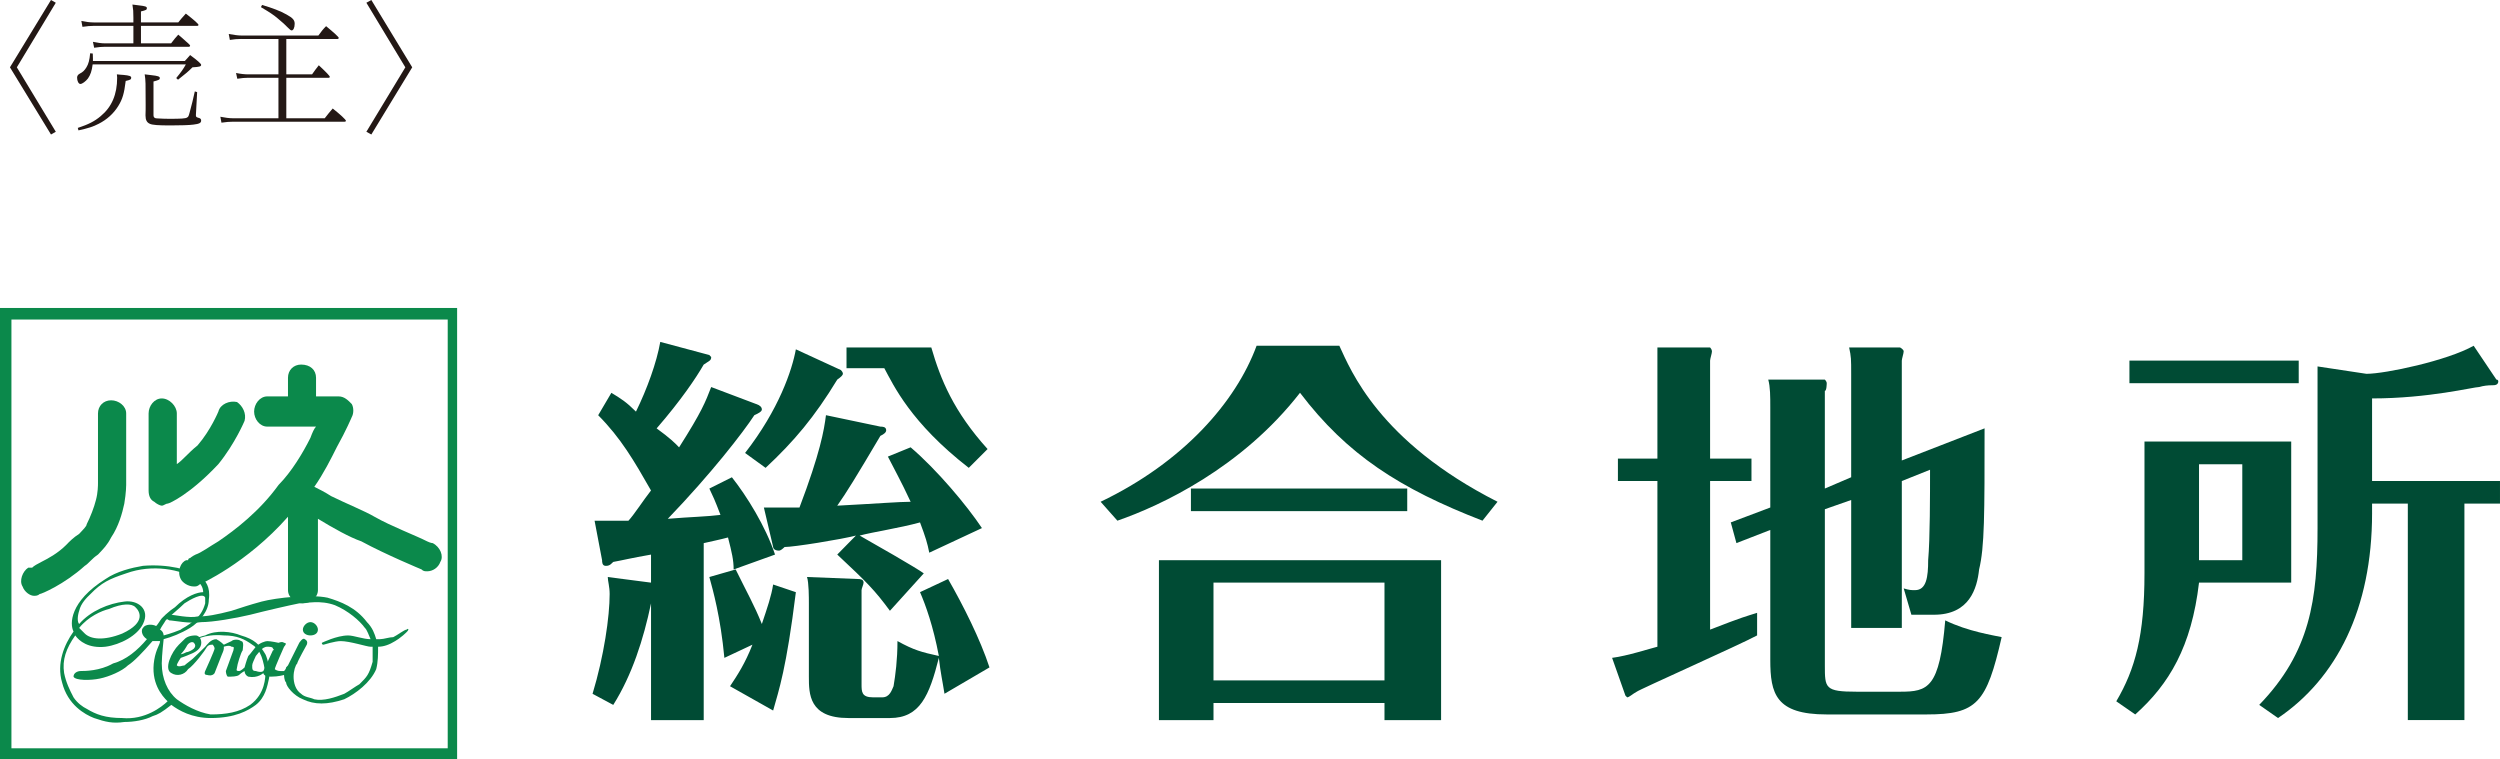 <?xml version="1.0" encoding="UTF-8"?>
<svg id="_レイヤー_1" data-name="レイヤー_1" xmlns="http://www.w3.org/2000/svg" version="1.1" viewBox="0 0 217.778 66.154">
  <!-- Generator: Adobe Illustrator 29.0.1, SVG Export Plug-In . SVG Version: 2.1.0 Build 192)  -->
  <defs>
    <style>
      .st0 {
        fill: #004b34;
      }

      .st1 {
        fill: #231815;
      }

      .st2 {
        fill: #0b894b;
      }
    </style>
  </defs>
  <g>
    <path class="st1" d="M4.861,11.478l-.419.239L.867,5.864,4.442,0l.419.239L1.467,5.864l3.394,5.613Z"/>
    <path class="st1" d="M8.07,5.612c-.072.576-.191.912-.408,1.224-.191.252-.503.479-.659.479s-.288-.252-.288-.552c0-.155.084-.275.252-.359.24-.12.396-.264.563-.54.181-.3.265-.611.324-1.224l.228.024c.013.204.013.264.013.42v.228h8.011l.049-.06q.048-.048.155-.168c.108-.132.132-.156.252-.288.636.468.96.756.96.852,0,.144-.145.18-.756.216-.36.36-.6.563-1.26,1.079l-.155-.144c.443-.54.611-.779.839-1.188h-8.119ZM6.776,11.142c.923-.3,1.463-.576,1.99-1.02.972-.804,1.439-1.895,1.439-3.358,0-.048,0-.084-.023-.288.251.024.443.049.563.049.516.048.684.107.684.239,0,.156-.061.192-.479.288-.133,1.092-.276,1.583-.648,2.183-.407.66-.995,1.188-1.703,1.547-.479.252-.936.396-1.763.576l-.06-.216ZM8.154,2.254c-.264,0-.576.024-.972.084l-.096-.516c.396.084.756.132,1.067.132h3.466v-.419c0-.564-.012-.672-.084-1.14.252.036.444.06.563.072.54.06.696.107.696.239,0,.145-.061.18-.516.288v.959h3.25c.18-.228.336-.419.659-.768.732.564,1.104.9,1.104.983,0,.049-.048.084-.107.084h-4.905v1.523h2.626c.24-.323.432-.552.624-.756.252.217.527.444.659.576.108.096.168.156.192.168.12.107.18.18.18.216,0,.048-.048.096-.107.096h-7.316c-.252,0-.563.024-.936.084l-.107-.516c.407.084.743.132,1.043.132h2.482v-1.523h-3.466ZM17.066,9.99v.048c0,.132.036.168.191.216.204.048.265.108.265.252,0,.204-.168.288-.672.348-.336.048-1.128.072-2.003.072-1.056,0-1.583-.036-1.799-.145-.252-.107-.372-.335-.372-.707v-.084c.012-.145.012-.636.012-.84,0-1.955,0-2.11-.084-2.675.264.024.456.061.588.072.563.061.731.12.731.252s-.06.168-.552.3v2.95c0,.168.097.264.3.264.42.024.78.036,1.067.036,1.032,0,1.416-.023,1.548-.107.132-.072.144-.108.252-.516.167-.612.287-1.092.432-1.764l.203.061-.107,1.967Z"/>
    <path class="st1" d="M21.018,3.394c-.336,0-.647.024-.995.084l-.097-.516c.48.084.828.132,1.092.132h6.716c.24-.336.42-.563.672-.815.66.54,1.104.947,1.104,1.02,0,.048-.048.096-.107.096h-4.462v3.082h2.243c.239-.335.371-.527.587-.791.672.624.96.936.96,1.008,0,.048-.048.083-.108.083h-3.682v3.526h3.346c.265-.336.42-.539.696-.852.671.528,1.151.983,1.151,1.067,0,.048-.048.084-.108.084h-9.715c-.312,0-.623.024-1.02.084l-.096-.516c.42.084.78.132,1.115.132h3.946v-3.526h-2.663c-.251,0-.551.024-.923.084l-.108-.503c.408.084.756.119,1.031.119h2.663v-3.082h-3.238ZM22.828.432c.9.264,1.596.527,2.147.839.539.3.695.48.695.804,0,.336-.12.576-.264.576q-.096,0-.336-.252c-.168-.18-.516-.504-.888-.804-.348-.3-.72-.54-1.451-.972l.096-.191Z"/>
    <path class="st1" d="M31.915.239l.432-.239,3.562,5.864-3.562,5.853-.432-.239,3.394-5.613L31.915.239Z"/>
  </g>
  <g>
    <path class="st2" d="M39.82,66.154H0V26.828h39.82v39.327ZM.996,65.185h38.005V27.835H.996v37.35Z"/>
    <path class="st2" d="M1.966,51.091c-.314-.489,0-1.323.491-1.638h.341c.15-.164.493-.342.807-.505.657-.327,1.487-.803,2.143-1.46.315-.329.656-.671,1.148-.983.313-.34.654-.657.654-.834.329-.656.643-1.46.807-2.116.178-.654.178-1.31.178-1.488v-6.051c0-.651.477-1.145,1.146-1.145.654,0,1.31.494,1.31,1.145v6.23s0,.656-.163,1.623c-.178.834-.493,1.979-1.147,2.948-.342.671-.669.986-1.146,1.491-.493.312-.834.803-1.148.981-1.803,1.625-3.782,2.459-3.933,2.459-.164.152-.341.152-.506.152-.314,0-.805-.317-.983-.809Z"/>
    <path class="st2" d="M13.437,43.709c-.327-.154-.492-.494-.492-.986v-6.707c0-.651.492-1.308,1.147-1.308.656,0,1.311.657,1.311,1.308v4.413c.492-.316.983-.97,1.803-1.625,1.148-1.326,1.817-2.951,1.817-2.951.164-.654.969-.981,1.624-.832.492.345.832.996.657,1.64,0,0-.819,1.965-2.281,3.769-2.472,2.636-4.275,3.44-4.424,3.44-.165,0-.343.18-.507.18-.149,0-.49-.18-.655-.34Z"/>
    <path class="st2" d="M37.689,47.311s-.165,0-.478-.152c-.983-.505-3.126-1.311-4.587-2.144-.834-.492-2.459-1.146-3.783-1.8-.477-.314-1.147-.657-1.461-.808.805-1.146,1.461-2.456,1.953-3.442.832-1.488,1.311-2.636,1.311-2.636.177-.314.177-.818,0-1.131-.314-.327-.655-.667-1.148-.667h-1.965v-1.627c0-.667-.491-1.146-1.298-1.146-.657,0-1.146.479-1.146,1.146v1.627h-1.804c-.655,0-1.146.667-1.146,1.321,0,.656.491,1.311,1.146,1.311h4.248c-.15.15-.313.494-.491.983-.657,1.313-1.64,2.952-2.774,4.099-1.638,2.277-3.781,3.919-5.243,4.913-.833.492-1.488.986-1.981,1.15-.315.15-.49.312-.49.312-.164,0-.164.178-.164.178h-.15c-.492.149-.833.969-.492,1.64.151.312.643.652,1.148.652.15,0,.314,0,.492-.177,0,0,4.095-1.804,7.702-5.899v6.393c0,.654.641,1.148,1.297,1.148.657,0,1.311-.494,1.311-1.148v-6.215c1.325.808,2.784,1.624,3.782,1.965,2.117,1.15,5.244,2.446,5.244,2.446.15.164.315.164.491.164.478,0,.969-.315,1.147-.821.314-.489,0-1.297-.669-1.637Z"/>
    <path class="st2" d="M27.694,54.849c0,.34-.314.504-.654.504-.316,0-.657-.164-.657-.504,0-.314.341-.656.657-.656.34,0,.654.342.654.656Z"/>
    <path class="st2" d="M35.573,54.849c0,.164-.834.829-1.148.996-.506.314-.998.492-1.489.492,0,.656,0,1.31-.163,1.952-.491,1.161-1.79,2.146-2.785,2.624-1.463.489-2.609.489-3.606,0-.807-.317-1.461-1.136-1.461-1.463-.177-.164-.177-.654-.177-.654,0,0-.479.149-1.148.149-.656,0-.656-.314-.656-.314,0,0-.491.477-1.311.314-.326-.149-.326-.492-.326-.492,0,0-.315.178-.478.343-.178.149-.657.149-.985.149-.163-.149-.163-.492-.163-.492l.656-1.802c0-.152.151-.314-.164-.314-.177-.178-.67,0-.67,0v.162c0,.152-.163.494-.163.494l-.641,1.638s-.164.314-.655.165c-.343,0-.165-.343-.165-.343,0,0,.82-1.802.82-1.954,0-.162-.164-.34-.164-.34-.177,0-.341,0-.491.178-.165.314-1.148,1.625-1.653,1.952-.314.507-.983.656-1.462.342-.67-.342,0-1.817.656-2.472,0,0,.164-.163.492-.48.163-.177.478-.325.969-.325.164,0,.493.149.493.643,0,.504-.493.819-.983.998-.315.15-.807.314-.807.314,0,0-.341.489-.341.656.177.177.492,0,.67,0,.163-.167.654-.479.969-.819.164-.15.656-.644.833-.806.165-.178.479-.659.969-.659.342.167.655.48.655.48,0,0,.341-.163.67-.314.164-.167.657-.167.819,0,.315,0,.151.654.151.806-.151.164-.492,1.311-.492,1.488,0,.15-.163.314.178.314.163,0,.478-.314.478-.314,0,0,.176-.656.326-.996.165-.15.506-.644.656-.806.342-.342.833-.492.997-.492.315,0,.983.15.983.15,0,0,.315-.15.479,0,.341,0,0,.342,0,.342,0,0-.807,1.802-.807,1.952,0,0,.15.164.491.164h.315s.177-.164.177-.314l.164-.177.983-1.967s.313-.494.478-.317c.341.167.176.48.176.48,0,0-.832,1.488-.832,1.637-.165.167-.316.657-.316,1.15,0,.505.151,1.148.657,1.49.315.312.808.312,1.148.479.805.177,1.802-.167,2.609-.479.341-.178.995-.657,1.324-.834.655-.656.819-.804,1.148-1.954v-1.31h-.178c-.315,0-1.804-.492-2.609-.492-.492,0-1.489.314-1.489.314q-.15,0-.15-.163s1.298-.643,2.295-.643c.491,0,1.297.325,1.953.325-.151-.325-.315-.829-.493-.979-.477-.657-1.46-1.492-2.608-1.979-1.311-.477-2.458-.164-3.112-.164-.835.164-2.951.651-4.274.994-1.311.314-3.264.643-4.26.643-.983.164-2.444-.152-2.787-.152l-.314-.177v-.314h.491c.165,0,1.626.314,2.281.15.834,0,1.638-.15,2.963-.494.97-.311,1.461-.487,2.622-.804,1.297-.34,4.249-.654,5.735-.34,1.148.34,2.458.834,3.441,2.13.493.506.657.996.806,1.485h.342c.313,0,.804-.177,1.145-.177.315-.149.97-.652,1.148-.652.165-.15.165,0,.165,0ZM16.236,56.814c.15,0,.491-.164.656-.315.15-.162.15-.34,0-.504-.165-.15-.505,0-.656.342-.163.314-.492.656-.492.656,0,0,.151,0,.492-.178ZM23.775,56.499c0-.162-.343-.162-.493-.162-.491,0-.832.656-.997.806-.15.34-.315.652-.315.819,0,.327,0,.491.315.491.505.178.656,0,.656,0l.834-1.802s.163,0,0-.152Z"/>
    <path class="st2" d="M23.119,56.993c-.491-.834-.983-1.315-2.131-1.64-.819-.34-2.144-.504-3.113,0-.669.149-1.324.492-1.324.492h.341s.805-.656,2.607-.492c1.148,0,1.804.325,2.472.806.82.492.97,1.488,1.148,2.472,0,.314,0,1.804-1.324,2.771-.97.656-2.117.834-3.441.834-1.148-.178-2.281-.834-2.951-1.323-.804-.657-1.311-1.805-1.311-3.118,0-.652.164-2.117.164-2.117.67-.177,1.489-.489,2.296-.979.833-.506,1.638-1.492,1.638-2.456.164-1.151-.315-1.64-.655-1.98-.983-.657-2.936-1.151-5.08-.973-.97.164-2.294.479-3.264,1.15-3.126,1.964-3.126,3.918-2.785,4.573-.82,1.146-1.489,2.783-.998,4.438.491,1.952,1.98,2.786,2.785,3.099.998.343,1.653.49,2.636.343.82,0,1.803-.164,2.457-.506.492-.15.806-.329,1.639-.984.656.492,1.802,1.146,3.429,1.146,2.131,0,3.276-.654,3.932-1.146.833-.656.997-1.625,1.147-2.294.164-.656-.15-1.802-.314-2.116ZM17.875,52.556c-.178.651-.491,1.145-.983,1.485-.505.494-.997.657-1.148.808-.819.34-1.489.504-1.489.504,0,0,0-.34-.312-.504.149-.314.312-.492.49-.808.491-.491,1.147-.996,1.639-1.485.478-.314,1.624-.973,1.802-.494v.494ZM10.651,62.549c-1.46,0-2.293-.312-3.1-.804-.341-.164-.818-.504-1.145-.998-.341-.654-.656-1.297-.82-2.116-.178-1.148.164-2.132.97-3.278.341.492,1.146,1.146,2.635.984,1.311-.178,2.786-.984,3.264-1.98.656-1.311-.477-2.114-1.625-1.954-1.325.154-2.95.804-3.933,1.954-.164-.164-.164-.656,0-1.15.15-.651.654-1.144.983-1.458.97-.998,1.625-1.31,3.113-1.804,2.294-.834,4.752-.34,6.05.494.343.312.656.652.656,1.145-.491,0-1.461.317-2.458,1.313-.492.311-.984.804-1.148.968-.149.177-.314.492-.49.671-.316-.178-.97-.178-1.148.164-.164.15-.164.654.343.979-.82.973-1.805,1.805-2.951,2.117-1.148.657-2.458.657-2.8.657-.314,0-.642.178-.642.492.15.342,1.474.342,2.293.164.806-.164,1.952-.656,2.444-1.146.506-.315,1.311-1.148,2.143-2.117h.657c0,.314-.341.654-.506,1.638-.327,1.967.655,3.113,1.162,3.607-.507.491-1.967,1.638-3.948,1.459ZM6.896,54.699c.805-.998,1.953-1.492,2.608-1.653,1.146-.489,1.979-.489,2.294-.149.341.311.998,1.297-1.148,2.292-1.638.656-2.771.489-3.263,0-.341-.34-.491-.49-.491-.49Z"/>
    <path class="st0" d="M65.887,35.198q.479.167.479.476c0,.178-.314.342-.655.494-.97,1.49-3.757,5.094-7.539,9.026,2.131-.178,3.278-.178,4.589-.343-.491-1.295-.657-1.635-.969-2.292l1.965-.983c1.297,1.64,2.935,4.273,3.757,6.734l-3.606,1.297c0-.806-.15-1.46-.491-2.788-.655.178-1.462.342-2.116.494v15.418h-4.589v-10.172c-.654,3.122-1.652,6.24-3.291,8.846l-1.803-.968c.998-3.292,1.489-6.734,1.489-8.686,0-.657-.163-1.146-.163-1.486l3.767.489v-2.443c-1.802.312-2.458.491-3.291.639-.314.342-.477.342-.655.342-.316,0-.316-.342-.316-.49l-.654-3.442h2.949c.478-.507,1.312-1.802,1.966-2.634-1.488-2.61-2.634-4.577-4.601-6.555l1.148-1.952c.819.492,1.311.804,2.143,1.637.969-1.979,1.802-4.273,2.117-6.073l4.274,1.144.162.175c0,.317-.162.317-.654.659-.655,1.146-1.98,3.113-4.098,5.556,1.148.832,1.639,1.311,1.954,1.652,1.979-3.113,2.295-3.946,2.798-5.254l3.933,1.486ZM69.329,51.584c-.832,6.705-1.475,8.509-1.98,10.311l-3.755-2.117c.655-.981,1.311-1.982,1.952-3.619l-2.444,1.148c-.34-3.605-.997-5.898-1.31-7.044l2.294-.657c.969,1.979,1.625,3.115,2.28,4.752.491-1.46.832-2.456.983-3.442l1.98.669ZM73.249,32.237q.178.177.178.327,0,.163-.493.504c-1.979,3.262-3.782,5.394-6.242,7.688l-1.787-1.297c2.949-3.786,4.096-7.223,4.424-9.028l3.92,1.805ZM77.522,53.207c-1.325-1.799-1.98-2.456-4.588-4.899l1.626-1.655c-1.311.342-5.408.998-6.213.998-.164.152-.341.314-.492.314-.34,0-.505-.162-.505-.314l-.807-3.44h3.1c1.803-4.752,2.144-6.734,2.308-8.043l4.74.996c.163,0,.505,0,.505.314,0,.18-.164.329-.505.492-2.131,3.606-2.95,4.932-3.757,6.08,3.44-.18,5.409-.34,6.392-.34-.835-1.805-1.489-2.953-1.981-3.936l1.981-.808c2.293,1.954,4.914,5.084,6.212,7.036l-4.589,2.144c-.164-.834-.313-1.328-.805-2.638-1.801.494-4.095.834-5.259,1.146,1.164.657,4.918,2.8,5.587,3.292l-2.951,3.262ZM82.589,50.439c1.31,2.281,2.799,5.239,3.606,7.7l-3.92,2.296c-.178-1.148-.341-1.804-.49-3.128-.835,3.29-1.64,5.242-4.262,5.242h-3.619c-3.442,0-3.442-2.114-3.442-3.604v-6.389c0-.494,0-1.805-.163-2.294l4.438.177c.149,0,.49,0,.49.312,0,.163-.176.505-.176.657v8.192c0,.656,0,1.146.999,1.146h.805c.668,0,.832-.654.983-.969.165-.981.341-2.294.341-3.933,1.46.806,2.117.969,3.606,1.298-.494-2.608-1.148-4.423-1.64-5.559l2.445-1.145ZM73.741,32.073v-1.804h7.386c.807,2.798,1.954,5.582,4.903,8.848l-1.639,1.638c-5.065-3.933-6.554-7.196-7.359-8.683h-3.291Z"/>
    <path class="st0" d="M116.672,30.119c.984,2.117,3.442,8.342,13.78,13.59l-1.311,1.648c-7.224-2.8-11.798-5.746-15.895-11.142-5.08,6.54-12.125,9.834-15.908,11.142l-1.461-1.648c7.196-3.445,11.783-8.689,13.587-13.59M105.709,61.241v1.488h-4.753v-13.93h24.579v13.93h-4.931v-1.488M122.586,44.523h-18.843v-1.965h18.843v1.965ZM120.604,50.751h-14.896v8.521h14.896v-8.521Z"/>
    <path class="st0" d="M152.573,39.951v1.952h-3.605v12.945c2.95-1.148,3.113-1.148,4.096-1.463v1.967c-1.489.806-10.323,4.74-10.487,4.904-.341.178-.656.49-.833.49l-.15-.15-1.162-3.29c1.311-.163,3.293-.808,3.947-.969v-14.434h-3.44v-1.952h3.44v-9.682h4.589s.163.162.163.34c0,.164-.163.656-.163.806v8.536h3.605ZM161.258,41.575v-9.011c0-1.298,0-1.465-.178-2.294h4.438s.314.162.314.34c0,.164-.164.656-.164.806v8.697l7.21-2.799c0,7.536,0,10.337-.476,12.291-.178,1.652-.835,3.946-3.933,3.946h-1.966l-.67-2.294c.492.152.67.152.984.152.997,0,1.147-1.146,1.147-2.609.164-1.804.164-5.735.164-7.88l-2.459.984v12.795h-4.41v-11.144l-2.294.804v13.603c0,1.982,0,2.294,2.772,2.294h3.782c2.444,0,3.44-.312,3.933-6.215,1.966.971,4.261,1.311,4.915,1.46-1.311,5.739-2.143,6.735-6.554,6.735h-8.685c-4.439,0-4.916-1.802-4.916-4.753v-11.318l-2.95,1.146-.491-1.804,3.441-1.297v-8.699c0-.981,0-1.8-.178-2.444h4.93s.164.15.164.314c0,0,0,.67-.164.67v8.506l2.294-.983Z"/>
    <path class="st0" d="M199.59,38.462v12.29h-8.031c-.654,5.586-2.606,8.849-5.556,11.485l-1.652-1.146c1.652-2.801,2.457-5.738,2.457-11.145v-11.484M200.244,33.381h-14.747v-1.966h14.747v1.966ZM191.559,48.799h3.77v-8.359h-3.77v8.359ZM206.635,44.703c0,8.342-3.099,14.405-8.192,17.846l-1.639-1.146c4.438-4.588,5.08-9.16,5.08-15.401v-14.082l4.26.644c1.638,0,7.047-1.148,9.34-2.445l1.98,2.948c.165,0,.165.15.165.15,0,.342-.343.342-.506.342q-.642,0-1.148.152c-.491,0-4.409.996-9.341.996v7.196h11.143v1.965h-3.099v18.86h-4.93v-18.86h-3.114v.834Z"/>
  </g>
</svg>